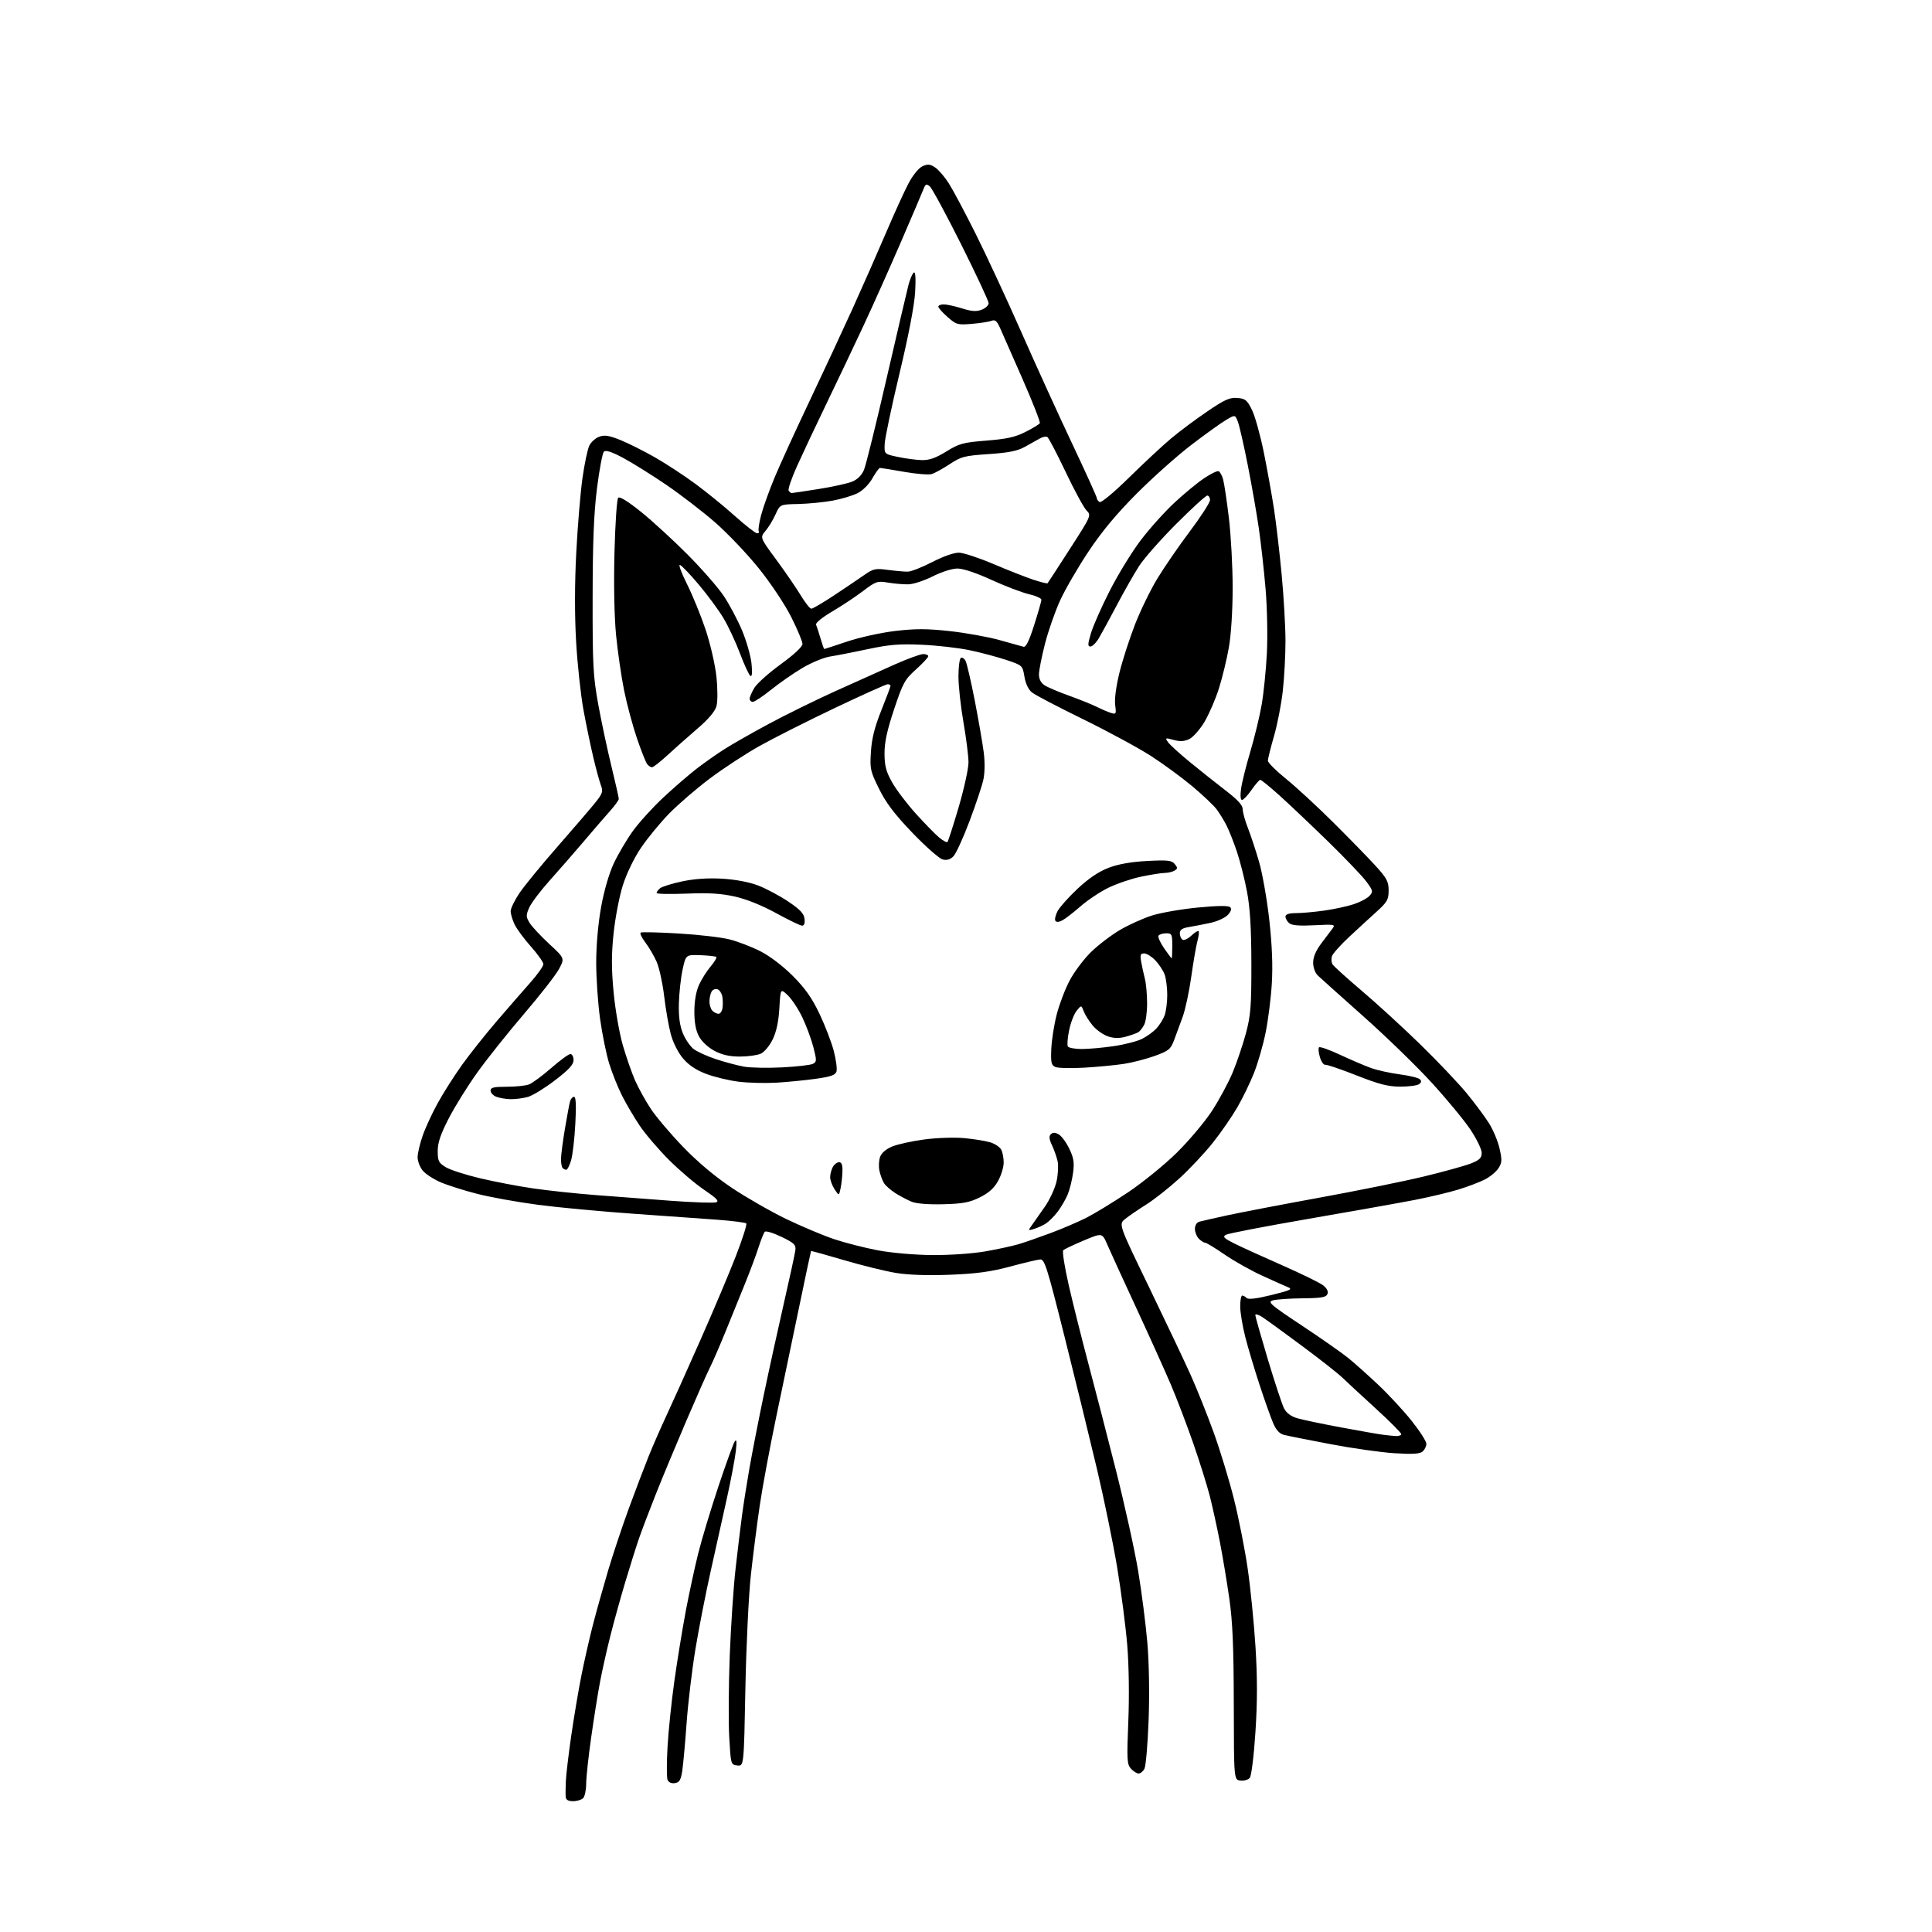 <?xml version="1.0" encoding="UTF-8" standalone="no"?>
<svg 
  version="1.1" 
  xmlns="http://www.w3.org/2000/svg" 
  xmlns:xlink="http://www.w3.org/1999/xlink" 
  xmlns:svg="http://www.w3.org/2000/svg"
  xmlns:rdf="http://www.w3.org/1999/02/22-rdf-syntax-ns#"
  xmlns:cc="http://creativecommons.org/ns#"
  xmlns:dc="http://purl.org/dc/elements/1.1/"
  viewBox="0 0 768 768"
  width="768"
  height="768"
>
<style>svg {background-color: white; }</style>"
<path stroke="none" fill="black" fill-rule="evenodd" d="M227.80,716.00C225.85,716.00 224.96,715.47 224.87,714.25C224.79,713.29 224.82,710.48 224.93,708.00C225.04,705.52 226.00,697.42 227.07,690.00C228.15,682.58 229.97,671.77 231.12,666.00C232.27,660.23 234.32,651.23 235.67,646.00C237.02,640.77 239.72,631.13 241.66,624.56C243.61,618.00 247.36,606.75 249.99,599.56C252.63,592.38 256.14,583.12 257.80,579.00C259.46,574.88 262.61,567.67 264.79,563.00C266.98,558.33 273.05,544.83 278.28,533.00C283.52,521.17 289.94,505.98 292.55,499.23C295.16,492.49 297.01,486.68 296.66,486.33C296.31,485.98 291.18,485.32 285.26,484.87C279.34,484.43 264.15,483.34 251.50,482.46C238.85,481.58 221.92,479.99 213.88,478.93C205.84,477.87 195.00,475.92 189.80,474.60C184.60,473.28 178.00,471.19 175.13,469.96C172.27,468.73 169.04,466.60 167.96,465.23C166.88,463.85 166.00,461.51 166.00,460.02C166.00,458.53 166.89,454.73 167.97,451.58C169.06,448.42 171.78,442.52 174.03,438.45C176.27,434.39 180.62,427.56 183.68,423.28C186.75,419.00 192.92,411.24 197.38,406.03C201.85,400.83 207.86,393.91 210.75,390.66C213.64,387.41 216.00,384.09 216.00,383.28C216.00,382.48 213.77,379.32 211.04,376.26C208.31,373.20 205.39,369.23 204.54,367.45C203.69,365.66 203.00,363.30 203.00,362.20C203.00,361.10 204.57,357.86 206.50,355.00C208.42,352.14 215.29,343.77 221.75,336.40C228.21,329.02 234.95,321.18 236.71,318.96C239.52,315.45 239.80,314.59 238.89,312.22C238.32,310.72 236.97,305.80 235.90,301.29C234.82,296.77 233.05,288.22 231.95,282.29C230.86,276.35 229.54,264.14 229.02,255.15C228.41,244.65 228.43,231.98 229.07,219.71C229.61,209.20 230.72,195.93 231.52,190.21C232.32,184.50 233.55,178.64 234.24,177.18C234.94,175.73 236.74,174.11 238.24,173.58C240.38,172.83 242.23,173.13 246.74,174.97C249.91,176.26 256.05,179.35 260.39,181.83C264.73,184.31 271.93,189.02 276.39,192.31C280.85,195.59 287.95,201.36 292.16,205.14C296.37,208.91 300.34,212.00 300.97,212.00C301.60,212.00 301.89,211.63 301.61,211.18C301.33,210.72 301.75,207.85 302.55,204.79C303.35,201.73 305.76,195.01 307.90,189.86C310.04,184.71 316.29,171.05 321.77,159.50C327.26,147.95 335.01,131.30 339.00,122.50C342.99,113.70 348.93,100.20 352.22,92.50C355.50,84.80 359.52,75.97 361.16,72.88C362.89,69.62 365.22,66.77 366.69,66.09C368.76,65.15 369.71,65.23 371.69,66.53C373.03,67.41 375.47,70.24 377.12,72.81C378.77,75.39 383.61,84.47 387.87,93.00C392.13,101.53 400.28,119.07 405.98,132.00C411.68,144.93 420.76,164.86 426.17,176.30C431.58,187.75 436.00,197.51 436.00,197.99C436.00,198.48 436.50,199.19 437.11,199.57C437.74,199.96 442.76,195.79 448.86,189.80C454.71,184.05 462.20,177.08 465.50,174.31C468.80,171.53 475.27,166.71 479.87,163.58C486.84,158.84 488.84,157.94 491.87,158.20C495.07,158.46 495.76,159.03 497.70,163.00C498.91,165.47 501.03,173.12 502.42,180.00C503.80,186.88 505.62,197.00 506.46,202.50C507.30,208.00 508.66,219.70 509.49,228.50C510.32,237.30 510.99,249.13 511.00,254.79C511.00,260.45 510.52,269.39 509.93,274.67C509.34,279.94 507.77,288.03 506.43,292.64C505.09,297.26 504.00,301.65 504.00,302.40C504.00,303.16 507.26,306.41 511.25,309.63C515.23,312.85 523.70,320.66 530.06,326.99C536.43,333.32 543.97,341.06 546.82,344.19C551.29,349.10 552.00,350.44 552.00,353.98C552.00,357.58 551.44,358.58 547.35,362.29C544.78,364.60 539.85,369.15 536.37,372.38C532.89,375.62 529.79,379.10 529.46,380.11C529.14,381.13 529.24,382.57 529.69,383.32C530.14,384.07 535.45,388.88 541.50,394.01C547.55,399.14 558.06,408.78 564.85,415.42C571.64,422.06 579.80,430.66 582.98,434.52C586.15,438.38 590.14,443.72 591.83,446.40C593.53,449.07 595.45,453.65 596.10,456.58C597.14,461.18 597.07,462.24 595.63,464.44C594.72,465.83 592.29,467.83 590.24,468.87C588.18,469.92 583.48,471.71 579.78,472.85C576.09,473.98 568.21,475.86 562.28,477.01C556.35,478.16 537.45,481.53 520.27,484.49C503.09,487.45 488.27,490.31 487.34,490.83C485.92,491.63 486.45,492.19 490.57,494.26C493.28,495.62 501.80,499.51 509.50,502.89C517.20,506.28 524.58,509.88 525.91,510.90C527.45,512.08 528.09,513.33 527.69,514.37C527.18,515.70 525.37,516.02 517.78,516.10C512.68,516.15 507.38,516.52 506.00,516.91C503.75,517.56 504.88,518.54 517.50,526.92C525.20,532.03 533.52,537.85 535.99,539.86C538.46,541.86 543.82,546.65 547.90,550.50C551.99,554.35 557.95,560.79 561.16,564.82C564.37,568.84 567.00,572.95 567.00,573.94C567.00,574.94 566.31,576.33 565.47,577.03C564.34,577.96 561.39,578.13 554.22,577.67C548.87,577.33 537.45,575.71 528.83,574.06C520.21,572.42 511.95,570.78 510.49,570.41C508.60,569.93 507.30,568.53 506.06,565.62C505.10,563.35 502.68,556.55 500.70,550.50C498.71,544.45 496.16,535.93 495.04,531.56C493.92,527.20 493.00,521.68 493.00,519.31C493.00,516.94 493.36,515.00 493.80,515.00C494.24,515.00 495.04,515.44 495.59,515.99C496.24,516.64 499.60,516.23 505.43,514.79C513.12,512.89 513.97,512.48 511.89,511.64C510.58,511.10 505.90,509.01 501.50,506.99C497.10,504.97 490.46,501.22 486.74,498.66C483.02,496.10 479.57,494.00 479.06,494.00C478.56,494.00 477.44,493.29 476.57,492.43C475.71,491.56 475.00,489.79 475.00,488.50C475.00,487.10 475.72,485.93 476.75,485.64C477.71,485.37 482.77,484.22 488.00,483.08C493.23,481.95 509.65,478.80 524.50,476.09C539.35,473.39 558.04,469.60 566.03,467.67C574.02,465.74 582.45,463.40 584.78,462.47C588.17,461.12 589.00,460.29 589.00,458.28C589.00,456.90 587.01,452.77 584.57,449.11C582.14,445.45 575.23,437.07 569.21,430.48C563.19,423.89 550.93,411.98 541.95,404.00C532.98,396.02 524.82,388.71 523.82,387.75C522.77,386.74 522.00,384.58 522.00,382.65C522.00,380.42 523.09,377.87 525.25,375.00C527.04,372.64 529.06,369.95 529.75,369.03C530.91,367.49 530.33,367.39 522.51,367.80C516.60,368.11 513.55,367.87 512.50,367.00C511.68,366.32 511.00,365.14 511.00,364.38C511.00,363.43 512.32,362.99 515.25,362.98C517.59,362.97 522.65,362.51 526.50,361.96C530.35,361.41 535.58,360.28 538.13,359.44C540.68,358.60 543.50,357.11 544.39,356.12C545.90,354.45 545.82,354.05 543.13,350.41C541.54,348.26 534.67,341.08 527.87,334.45C521.07,327.83 512.40,319.62 508.61,316.20C504.81,312.79 501.39,310.00 500.99,310.00C500.60,310.00 499.02,311.80 497.50,314.00C495.98,316.20 494.28,318.00 493.73,318.00C493.12,318.00 492.97,316.26 493.34,313.56C493.67,311.12 495.32,304.48 497.01,298.81C498.70,293.14 500.73,284.76 501.52,280.19C502.32,275.62 503.26,266.40 503.60,259.69C503.95,252.89 503.72,241.53 503.08,234.00C502.44,226.57 501.24,215.78 500.40,210.00C499.57,204.22 497.60,192.97 496.03,185.00C494.46,177.03 492.68,169.22 492.08,167.66C490.98,164.81 490.98,164.81 487.35,166.96C485.36,168.13 479.18,172.56 473.64,176.80C468.09,181.03 458.33,189.73 451.95,196.12C443.90,204.19 438.03,211.23 432.74,219.17C428.56,225.45 423.49,234.17 421.48,238.54C419.46,242.92 416.73,250.72 415.41,255.88C414.08,261.04 413.00,266.54 413.00,268.11C413.00,269.96 413.79,271.46 415.25,272.42C416.49,273.22 420.88,275.09 425.00,276.56C429.12,278.04 434.07,280.03 436.00,280.99C437.93,281.96 440.47,283.04 441.66,283.41C443.67,284.03 443.78,283.81 443.30,280.21C442.99,277.90 443.67,272.78 444.99,267.42C446.20,262.52 448.97,253.94 451.13,248.36C453.29,242.79 457.31,234.52 460.06,230.00C462.81,225.47 468.64,216.99 473.03,211.16C477.41,205.32 481.00,199.74 481.00,198.77C481.00,197.80 480.51,197.00 479.91,197.00C479.31,197.00 473.77,202.06 467.59,208.25C461.41,214.44 454.77,221.97 452.81,225.00C450.86,228.03 446.89,235.00 443.99,240.50C441.09,246.00 437.84,251.96 436.78,253.75C435.71,255.54 434.22,257.00 433.47,257.00C432.34,257.00 432.37,256.10 433.66,251.75C434.51,248.86 437.86,241.28 441.11,234.90C444.35,228.51 449.86,219.51 453.35,214.90C456.83,210.28 462.91,203.50 466.86,199.83C470.80,196.17 476.14,191.77 478.71,190.07C481.29,188.36 483.84,187.11 484.39,187.30C484.94,187.48 485.76,188.95 486.21,190.57C486.65,192.18 487.69,199.12 488.51,205.99C489.33,212.87 490.00,225.29 490.00,233.61C490.00,242.53 489.39,252.25 488.51,257.29C487.69,261.99 485.90,269.36 484.54,273.67C483.18,277.98 480.58,283.97 478.78,286.99C476.97,290.01 474.26,293.07 472.76,293.79C470.76,294.74 469.07,294.84 466.51,294.13C463.21,293.22 463.08,293.27 464.30,295.02C465.01,296.04 468.95,299.62 473.05,302.98C477.15,306.34 483.54,311.42 487.25,314.27C492.03,317.94 494.00,320.10 494.00,321.69C494.00,322.92 494.93,326.27 496.06,329.14C497.19,332.02 499.20,338.10 500.52,342.66C501.84,347.23 503.66,357.61 504.57,365.73C505.68,375.79 506.00,383.88 505.56,391.08C505.21,396.90 504.09,405.68 503.08,410.59C502.08,415.51 500.01,422.67 498.49,426.51C496.97,430.36 493.98,436.52 491.84,440.21C489.70,443.90 485.35,450.20 482.16,454.21C478.98,458.22 473.03,464.57 468.94,468.32C464.85,472.07 458.87,476.80 455.65,478.82C452.43,480.84 448.64,483.44 447.23,484.59C444.67,486.68 444.67,486.68 456.74,511.62C463.37,525.33 470.82,541.04 473.29,546.53C475.75,552.01 479.86,562.26 482.41,569.30C484.96,576.34 488.60,588.27 490.49,595.80C492.38,603.34 494.85,615.80 495.97,623.50C497.09,631.20 498.49,645.22 499.08,654.66C499.85,667.01 499.84,676.53 499.05,688.59C498.44,698.01 497.45,705.95 496.81,706.73C496.18,707.48 494.51,707.97 493.09,707.80C490.50,707.50 490.50,707.50 490.45,677.50C490.41,654.71 489.99,644.61 488.68,635.50C487.74,628.90 486.05,618.77 484.93,613.00C483.81,607.23 482.01,599.04 480.94,594.80C479.86,590.57 476.90,581.12 474.36,573.80C471.82,566.49 467.79,555.94 465.42,550.37C463.04,544.79 456.85,531.07 451.66,519.87C446.47,508.67 441.30,497.37 440.18,494.77C438.13,490.03 438.13,490.03 430.81,493.12C426.79,494.81 423.12,496.55 422.66,496.99C422.20,497.42 423.21,503.79 424.90,511.14C426.59,518.49 430.01,532.15 432.50,541.50C434.99,550.85 439.94,569.98 443.49,584.00C447.04,598.02 451.07,616.25 452.44,624.50C453.81,632.75 455.45,645.58 456.09,653.00C456.78,661.19 456.98,673.34 456.59,683.88C456.23,693.44 455.48,702.10 454.93,703.13C454.38,704.16 453.34,705.00 452.62,705.00C451.90,705.00 450.53,704.14 449.57,703.08C448.00,701.35 447.90,699.50 448.52,684.33C448.93,674.27 448.76,662.07 448.10,654.00C447.49,646.58 445.68,632.62 444.08,623.00C442.47,613.38 438.87,595.83 436.07,584.00C433.27,572.17 427.49,548.55 423.21,531.50C416.23,503.64 415.24,500.51 413.47,500.65C412.39,500.73 407.00,502.00 401.50,503.49C393.87,505.54 388.24,506.31 377.76,506.73C368.93,507.08 361.26,506.83 356.28,506.03C352.02,505.34 342.69,503.05 335.55,500.94C328.41,498.83 322.49,497.19 322.40,497.30C322.32,497.41 320.19,507.40 317.68,519.50C315.16,531.60 311.04,551.39 308.51,563.47C305.99,575.55 303.06,591.30 302.01,598.47C300.95,605.64 299.37,618.02 298.49,626.00C297.61,634.03 296.63,654.25 296.30,671.30C295.71,702.10 295.71,702.10 293.10,701.80C290.52,701.50 290.50,701.42 289.88,690.50C289.54,684.45 289.64,669.83 290.09,658.00C290.55,646.17 291.59,630.65 292.41,623.50C293.22,616.35 294.36,606.90 294.95,602.50C295.53,598.10 296.88,589.55 297.94,583.50C299.00,577.45 301.51,564.62 303.51,555.00C305.51,545.38 309.11,528.95 311.50,518.50C313.89,508.05 315.99,498.38 316.17,497.00C316.46,494.83 315.73,494.13 310.64,491.66C307.42,490.10 304.43,489.20 304.01,489.66C303.59,490.12 302.45,492.98 301.48,496.00C300.51,499.02 298.16,505.32 296.26,510.00C294.36,514.67 290.88,523.26 288.52,529.07C286.15,534.89 283.33,541.41 282.23,543.57C281.13,545.73 276.86,555.38 272.74,565.00C268.62,574.62 263.19,587.67 260.68,594.00C258.17,600.33 255.18,608.20 254.03,611.50C252.89,614.80 250.41,622.67 248.52,629.00C246.63,635.33 243.95,645.00 242.57,650.50C241.18,656.00 239.36,664.14 238.52,668.60C237.67,673.05 236.09,682.95 235.01,690.60C233.92,698.24 233.02,706.55 233.02,709.05C233.01,711.55 232.46,714.14 231.80,714.80C231.14,715.46 229.34,716.00 227.80,716.00zM268.25,708.82C266.85,709.02 265.75,708.51 265.35,707.47C265.00,706.55 265.00,700.64 265.36,694.33C265.72,688.03 266.94,676.28 268.07,668.24C269.20,660.19 271.23,647.75 272.57,640.60C273.92,633.45 276.16,623.08 277.54,617.55C278.92,612.02 282.52,600.08 285.54,591.00C288.56,581.92 291.50,573.83 292.07,573.00C292.82,571.92 292.94,573.05 292.48,577.00C292.12,580.02 290.55,588.35 288.97,595.50C287.40,602.65 284.50,615.70 282.52,624.50C280.55,633.30 277.82,647.25 276.45,655.50C275.09,663.75 273.50,677.02 272.93,685.00C272.36,692.98 271.58,701.52 271.20,704.00C270.63,707.65 270.07,708.56 268.25,708.82zM554.75,570.85C555.99,570.93 557.00,570.58 557.00,570.08C557.00,569.57 552.41,564.95 546.79,559.83C541.18,554.70 535.21,549.18 533.54,547.57C531.87,545.95 524.65,540.28 517.50,534.97C510.35,529.66 503.26,524.51 501.75,523.54C500.24,522.57 499.00,522.21 499.00,522.75C499.00,523.29 501.26,531.25 504.01,540.44C506.77,549.63 509.66,558.38 510.45,559.89C511.37,561.68 513.20,563.04 515.68,563.77C517.78,564.38 525.58,566.02 533.00,567.40C540.42,568.78 547.85,570.09 549.50,570.30C551.15,570.52 553.51,570.77 554.75,570.85zM370.62,498.91C377.49,498.96 386.58,498.33 391.62,497.46C396.50,496.61 402.52,495.30 405.00,494.56C407.48,493.81 413.18,491.83 417.67,490.15C422.16,488.48 428.52,485.76 431.79,484.11C435.06,482.45 442.52,477.91 448.37,474.00C454.21,470.09 462.96,462.98 467.81,458.20C472.66,453.41 478.95,445.94 481.79,441.58C484.63,437.23 488.33,430.35 490.02,426.30C491.70,422.25 494.07,415.24 495.28,410.72C497.18,403.57 497.46,399.97 497.44,383.00C497.41,368.97 496.93,360.95 495.70,354.42C494.76,349.43 492.93,342.20 491.62,338.36C490.32,334.52 488.45,329.83 487.47,327.94C486.49,326.05 484.77,323.26 483.65,321.74C482.53,320.23 478.21,316.13 474.06,312.64C469.90,309.15 462.45,303.68 457.50,300.49C452.55,297.30 440.40,290.73 430.50,285.88C420.60,281.04 411.48,276.26 410.24,275.27C408.82,274.14 407.70,271.81 407.23,268.99C406.48,264.52 406.45,264.49 399.99,262.33C396.42,261.14 389.90,259.41 385.50,258.48C381.10,257.55 372.55,256.57 366.50,256.30C357.54,255.89 353.55,256.22 345.00,258.04C339.23,259.27 332.48,260.59 330.00,260.97C327.52,261.35 322.57,263.39 319.00,265.51C315.43,267.62 309.81,271.53 306.51,274.18C303.22,276.83 299.96,279.00 299.26,279.00C298.57,279.00 298.00,278.44 298.00,277.75C298.01,277.06 298.86,275.09 299.91,273.37C300.96,271.66 305.68,267.44 310.41,264.01C315.65,260.20 319.00,257.07 319.00,255.99C319.00,255.01 317.00,250.22 314.56,245.35C312.05,240.34 306.47,231.95 301.69,226.00C297.06,220.22 289.19,211.96 284.22,207.62C279.24,203.29 270.46,196.54 264.70,192.62C258.94,188.71 251.28,183.93 247.67,182.00C243.14,179.59 240.78,178.82 240.06,179.54C239.49,180.11 238.26,186.63 237.32,194.04C236.06,203.98 235.61,215.35 235.58,237.50C235.54,264.49 235.77,268.75 237.81,280.00C239.07,286.88 241.42,297.94 243.05,304.60C244.67,311.25 245.99,317.10 245.98,317.60C245.97,318.09 244.36,320.30 242.40,322.50C240.43,324.70 235.77,330.10 232.04,334.50C228.30,338.90 222.22,345.88 218.52,350.00C214.82,354.12 211.15,359.01 210.35,360.84C209.05,363.82 209.07,364.48 210.52,366.84C211.41,368.31 214.92,372.07 218.32,375.22C224.50,380.93 224.50,380.93 222.20,385.22C220.94,387.57 214.70,395.57 208.34,403.00C201.98,410.43 193.62,420.91 189.76,426.30C185.89,431.70 180.77,439.93 178.37,444.60C175.13,450.89 174.00,454.24 174.00,457.56C174.00,461.52 174.37,462.25 177.20,463.98C178.96,465.05 185.15,467.04 190.95,468.41C196.75,469.78 206.22,471.59 212.00,472.42C217.78,473.26 228.80,474.44 236.50,475.04C244.20,475.65 257.81,476.68 266.75,477.33C275.69,477.99 283.76,478.26 284.70,477.93C285.97,477.48 284.81,476.28 279.94,472.99C276.40,470.61 270.09,465.24 265.92,461.08C261.76,456.91 256.53,450.80 254.31,447.50C252.09,444.20 248.91,438.80 247.25,435.50C245.59,432.20 243.30,426.48 242.16,422.79C241.02,419.10 239.39,411.09 238.54,405.00C237.69,398.91 237.00,388.85 237.00,382.64C237.00,375.83 237.77,367.07 238.94,360.61C240.10,354.16 242.10,347.24 243.95,343.29C245.64,339.67 249.02,333.92 251.45,330.51C253.89,327.10 259.38,321.04 263.66,317.04C267.94,313.05 273.93,307.87 276.97,305.53C280.01,303.19 284.98,299.70 288.00,297.78C291.02,295.85 298.90,291.36 305.50,287.81C312.10,284.25 324.02,278.39 332.00,274.77C339.98,271.16 350.66,266.36 355.75,264.10C360.84,261.85 365.90,260.00 367.00,260.00C368.10,260.00 369.00,260.38 369.00,260.86C369.00,261.33 366.80,263.69 364.12,266.11C359.65,270.13 358.91,271.47 355.40,282.00C352.59,290.44 351.58,295.13 351.61,299.60C351.64,304.50 352.24,306.76 354.65,311.03C356.30,313.96 360.55,319.55 364.08,323.46C367.61,327.37 371.76,331.61 373.30,332.90C374.84,334.18 376.34,335.00 376.63,334.71C376.92,334.42 378.92,328.19 381.08,320.87C383.23,313.54 385.00,305.51 384.99,303.03C384.98,300.54 384.08,293.38 382.99,287.13C381.90,280.88 381.00,272.69 381.00,268.94C381.00,265.19 381.43,261.85 381.95,261.53C382.47,261.21 383.32,261.74 383.83,262.72C384.34,263.70 385.99,270.80 387.49,278.50C388.98,286.20 390.58,295.43 391.04,299.00C391.55,302.94 391.49,307.27 390.89,310.00C390.34,312.48 387.86,319.90 385.37,326.50C382.88,333.10 380.02,339.35 379.01,340.38C377.75,341.68 376.42,342.07 374.73,341.65C373.38,341.31 367.98,336.55 362.72,331.08C355.60,323.66 352.23,319.21 349.45,313.60C345.95,306.52 345.76,305.64 346.21,298.79C346.55,293.54 347.71,288.94 350.34,282.38C352.35,277.36 354.00,272.97 354.00,272.63C354.00,272.28 353.49,272.00 352.86,272.00C352.23,272.00 342.77,276.25 331.84,281.45C320.91,286.65 307.42,293.46 301.86,296.58C296.30,299.70 287.42,305.52 282.12,309.51C276.83,313.49 269.57,319.75 266.00,323.40C262.43,327.06 257.38,333.20 254.79,337.04C252.01,341.16 249.05,347.29 247.58,351.95C246.20,356.30 244.56,364.85 243.92,370.96C243.03,379.41 243.03,385.03 243.92,394.48C244.56,401.30 246.21,410.77 247.59,415.52C248.97,420.27 251.17,426.59 252.49,429.57C253.81,432.55 256.59,437.58 258.68,440.74C260.76,443.91 266.53,450.71 271.49,455.86C277.31,461.91 284.19,467.68 290.92,472.19C296.66,476.02 306.33,481.57 312.42,484.52C318.52,487.46 327.10,491.08 331.50,492.56C335.90,494.03 343.77,496.05 349.00,497.03C354.49,498.06 363.62,498.85 370.62,498.91zM411.04,488.53C408.61,489.26 408.60,489.24 410.30,486.88C411.25,485.57 413.58,482.25 415.47,479.50C417.36,476.75 419.40,472.29 420.00,469.58C420.60,466.87 420.78,463.28 420.41,461.58C420.04,459.89 419.03,457.04 418.18,455.24C417.06,452.90 416.93,451.67 417.70,450.90C418.48,450.12 419.36,450.12 420.80,450.89C421.90,451.48 423.80,454.03 425.02,456.55C426.83,460.28 427.11,462.08 426.56,466.23C426.19,469.04 425.22,472.92 424.41,474.86C423.60,476.80 421.80,479.89 420.40,481.72C419.01,483.55 416.88,485.66 415.68,486.42C414.48,487.17 412.39,488.12 411.04,488.53zM375.00,478.70C369.21,478.86 364.31,478.48 362.45,477.73C360.78,477.05 357.85,475.51 355.95,474.31C354.05,473.10 351.99,471.29 351.38,470.27C350.76,469.26 349.95,467.06 349.59,465.39C349.22,463.72 349.35,461.21 349.88,459.81C350.48,458.23 352.33,456.68 354.81,455.69C357.00,454.82 362.72,453.58 367.54,452.94C372.43,452.29 379.44,452.06 383.40,452.43C387.31,452.80 391.97,453.56 393.76,454.13C395.55,454.70 397.46,455.99 398.01,457.01C398.55,458.03 398.99,460.36 398.98,462.18C398.97,464.01 397.96,467.30 396.73,469.50C395.17,472.31 393.01,474.24 389.50,475.97C385.42,478.00 382.77,478.50 375.00,478.70zM334.13,472.45C333.50,475.41 333.50,475.41 331.75,472.74C330.79,471.27 330.00,469.12 330.00,467.97C330.00,466.81 330.47,465.00 331.04,463.93C331.60,462.87 332.73,462.00 333.54,462.00C334.58,462.00 334.97,463.07 334.88,465.75C334.82,467.81 334.48,470.83 334.13,472.45zM225.12,465.00C224.69,465.00 224.03,464.70 223.67,464.33C223.30,463.97 223.00,462.39 223.00,460.83C223.00,459.28 223.70,453.84 224.56,448.75C225.41,443.66 226.34,438.71 226.62,437.75C226.90,436.79 227.62,436.00 228.21,436.00C228.94,436.00 229.10,439.40 228.70,446.75C228.39,452.66 227.63,459.19 227.02,461.25C226.41,463.31 225.55,465.00 225.12,465.00zM203.01,436.94C201.08,436.90 198.49,436.47 197.25,435.97C196.01,435.47 195.00,434.37 195.00,433.53C195.00,432.31 196.32,432.00 201.43,432.00C204.97,432.00 208.95,431.59 210.27,431.09C211.59,430.58 215.56,427.66 219.08,424.59C222.60,421.51 226.05,419.00 226.74,419.00C227.43,419.00 228.00,420.08 228.00,421.39C228.00,423.19 226.17,425.19 220.64,429.42C216.60,432.52 211.76,435.49 209.90,436.03C208.04,436.56 204.94,436.97 203.01,436.94zM556.50,431.95C551.78,431.94 548.10,430.99 539.21,427.48C533.00,425.03 527.41,423.13 526.79,423.26C526.17,423.39 525.22,422.03 524.68,420.23C524.14,418.44 523.99,416.68 524.34,416.32C524.70,415.97 528.48,417.31 532.74,419.31C537.01,421.30 542.52,423.66 545.00,424.55C547.48,425.44 552.63,426.58 556.45,427.08C560.27,427.58 563.86,428.46 564.44,429.04C565.16,429.76 565.03,430.37 563.99,431.03C563.17,431.55 559.80,431.96 556.50,431.95zM308.50,430.39C304.10,430.64 297.40,430.46 293.61,429.99C289.82,429.52 284.06,428.15 280.82,426.93C276.81,425.43 273.85,423.48 271.58,420.82C269.61,418.53 267.60,414.57 266.68,411.21C265.83,408.07 264.63,401.24 264.02,396.04C263.41,390.84 262.06,384.66 261.02,382.31C259.98,379.96 257.95,376.49 256.51,374.61C255.08,372.72 254.26,370.97 254.70,370.71C255.14,370.45 261.94,370.61 269.81,371.08C277.68,371.54 286.78,372.60 290.03,373.43C293.29,374.26 298.77,376.37 302.21,378.11C305.95,380.00 311.14,383.93 315.09,387.88C320.04,392.84 322.73,396.64 325.76,403.00C327.99,407.68 330.55,414.34 331.45,417.82C332.35,421.30 332.83,424.96 332.51,425.96C332.06,427.37 330.22,428.02 324.22,428.85C319.97,429.44 312.90,430.13 308.50,430.39zM311.00,424.30C316.77,424.00 322.25,423.37 323.16,422.89C324.68,422.10 324.69,421.54 323.33,416.26C322.50,413.09 320.55,407.80 318.98,404.50C317.42,401.20 314.81,397.24 313.20,395.69C310.26,392.88 310.26,392.88 309.81,400.76C309.50,406.07 308.64,410.12 307.16,413.17C305.94,415.69 303.85,418.20 302.44,418.85C301.05,419.48 297.30,420.00 294.11,420.00C290.01,420.00 287.06,419.34 284.01,417.73C281.48,416.38 278.95,414.03 277.86,411.99C276.58,409.62 276.01,406.49 276.02,402.02C276.04,397.88 276.71,394.04 277.87,391.50C278.87,389.30 280.94,386.02 282.47,384.21C284.00,382.40 285.02,380.69 284.75,380.41C284.47,380.14 281.63,379.82 278.43,379.70C272.62,379.50 272.62,379.50 271.33,385.50C270.62,388.80 269.96,394.88 269.86,399.00C269.74,404.23 270.23,407.79 271.46,410.77C272.44,413.12 274.33,415.90 275.67,416.96C277.01,418.01 281.01,419.84 284.56,421.02C288.11,422.20 293.15,423.54 295.76,424.01C298.37,424.47 305.23,424.60 311.00,424.30zM431.00,424.42C425.77,424.72 420.63,424.60 419.57,424.16C417.91,423.46 417.67,422.47 417.90,417.03C418.04,413.56 419.01,407.38 420.05,403.30C421.10,399.21 423.42,393.10 425.23,389.72C427.03,386.33 430.80,381.30 433.62,378.53C436.43,375.76 441.61,371.80 445.12,369.72C448.63,367.65 454.43,365.03 458.00,363.91C461.57,362.79 469.79,361.37 476.26,360.75C484.05,360.01 488.36,359.96 489.02,360.62C489.68,361.28 489.36,362.31 488.08,363.69C487.01,364.83 483.97,366.24 481.32,366.82C478.67,367.40 474.81,368.15 472.75,368.49C469.95,368.94 469.00,369.57 469.00,370.99C469.00,372.03 469.48,373.18 470.07,373.55C470.66,373.91 472.24,373.19 473.57,371.93C474.90,370.68 476.21,369.87 476.47,370.14C476.73,370.40 476.52,372.16 476.00,374.06C475.48,375.95 474.38,382.31 473.56,388.19C472.74,394.06 471.20,401.26 470.14,404.19C469.08,407.11 467.54,411.30 466.71,413.50C465.37,417.09 464.59,417.73 459.05,419.74C455.66,420.97 450.10,422.40 446.70,422.92C443.29,423.44 436.23,424.11 431.00,424.42zM430.02,417.00C432.71,417.00 438.42,416.49 442.71,415.86C446.99,415.24 452.07,413.93 454.00,412.96C455.93,411.99 458.48,410.14 459.68,408.85C460.88,407.56 462.35,405.23 462.93,403.68C463.52,402.14 464.00,398.45 464.00,395.50C464.00,392.55 463.52,388.86 462.94,387.32C462.35,385.77 460.69,383.26 459.25,381.75C457.81,380.24 455.82,379.00 454.84,379.00C453.37,379.00 453.15,379.58 453.62,382.25C453.94,384.04 454.60,387.07 455.09,389.00C455.59,390.93 455.99,395.34 455.99,398.82C456.00,402.29 455.48,406.11 454.85,407.32C454.22,408.52 453.21,409.84 452.60,410.25C452.00,410.66 449.78,411.48 447.68,412.06C444.95,412.81 442.91,412.79 440.47,411.99C438.60,411.37 435.88,409.46 434.43,407.74C432.99,406.02 431.36,403.46 430.82,402.06C429.84,399.50 429.84,399.50 427.99,401.78C426.96,403.04 425.62,406.52 425.00,409.52C424.37,412.52 424.15,415.43 424.49,415.99C424.84,416.54 427.32,417.00 430.02,417.00zM285.63,403.00C286.31,403.00 287.01,401.99 287.20,400.75C287.39,399.51 287.36,397.45 287.14,396.17C286.92,394.89 286.07,393.58 285.27,393.27C284.46,392.96 283.40,393.34 282.91,394.10C282.43,394.87 282.02,396.65 282.02,398.05C282.01,399.45 282.54,401.14 283.20,401.80C283.86,402.46 284.95,403.00 285.63,403.00zM465.75,380.96C465.89,380.98 466.00,378.75 466.00,376.00C466.00,371.37 465.82,371.00 463.56,371.00C462.22,371.00 460.85,371.43 460.53,371.95C460.21,372.47 461.20,374.70 462.72,376.91C464.25,379.12 465.61,380.94 465.75,380.96zM318.82,367.96C318.09,367.94 313.45,365.70 308.50,362.98C302.88,359.90 296.73,357.42 292.11,356.39C286.59,355.16 281.72,354.86 272.86,355.23C266.34,355.49 261.00,355.38 261.00,354.98C261.00,354.58 261.63,353.73 262.39,353.09C263.15,352.46 267.09,351.23 271.14,350.37C276.02,349.34 281.36,348.97 287.00,349.29C292.28,349.59 297.69,350.61 301.29,351.97C304.47,353.18 309.87,356.05 313.29,358.34C318.04,361.52 319.57,363.15 319.82,365.25C320.02,367.03 319.67,367.99 318.82,367.96zM422.31,365.85C420.93,366.58 419.90,366.65 419.52,366.03C419.19,365.50 419.58,363.77 420.39,362.20C421.21,360.64 424.79,356.62 428.37,353.27C432.76,349.16 436.75,346.48 440.68,344.97C444.60,343.48 449.61,342.59 456.03,342.25C464.16,341.83 465.76,342.00 466.96,343.45C468.18,344.92 468.17,345.28 466.94,346.06C466.15,346.56 464.38,346.98 463.00,347.00C461.62,347.02 457.35,347.70 453.50,348.51C449.65,349.32 443.80,351.32 440.50,352.95C437.20,354.58 432.25,357.89 429.50,360.30C426.75,362.71 423.51,365.21 422.31,365.85zM259.18,305.00C258.67,305.00 257.80,304.44 257.26,303.75C256.72,303.06 254.89,298.45 253.20,293.50C251.51,288.55 249.21,280.00 248.10,274.50C246.99,269.00 245.55,259.10 244.90,252.50C244.19,245.20 243.94,232.34 244.26,219.66C244.55,208.19 245.22,198.38 245.74,197.86C246.34,197.26 249.69,199.34 254.85,203.50C259.34,207.12 267.62,214.71 273.25,220.37C278.89,226.03 285.38,233.45 287.68,236.87C289.97,240.29 293.27,246.51 295.01,250.68C296.75,254.86 298.43,260.76 298.74,263.79C299.11,267.40 298.96,269.09 298.30,268.69C297.74,268.34 295.87,264.30 294.14,259.71C292.40,255.11 289.43,248.77 287.53,245.61C285.63,242.46 281.27,236.54 277.84,232.47C274.42,228.40 271.03,224.84 270.31,224.57C269.60,224.29 270.84,227.70 273.07,232.13C275.30,236.57 278.64,244.77 280.51,250.35C282.39,256.00 284.29,264.27 284.79,269.00C285.30,273.87 285.31,278.86 284.81,280.69C284.23,282.80 281.66,285.85 277.22,289.66C273.52,292.84 268.16,297.59 265.31,300.22C262.46,302.85 259.70,305.00 259.18,305.00zM327.65,258.00C327.78,258.00 331.91,256.65 336.83,255.00C341.75,253.35 350.35,251.47 355.94,250.81C363.92,249.88 368.55,249.89 377.50,250.87C383.78,251.56 392.64,253.15 397.21,254.41C401.77,255.66 406.11,256.87 406.86,257.10C407.81,257.38 409.10,254.77 411.09,248.50C412.67,243.55 413.97,239.01 413.98,238.42C413.99,237.83 411.75,236.82 409.00,236.19C406.25,235.55 399.57,233.00 394.14,230.52C388.15,227.77 382.85,226.00 380.62,226.00C378.49,226.00 374.34,227.31 370.78,229.11C367.39,230.82 363.01,232.25 361.06,232.28C359.10,232.32 355.48,232.01 353.00,231.59C348.76,230.88 348.18,231.07 343.00,235.00C339.98,237.29 334.44,240.96 330.69,243.16C326.81,245.44 324.10,247.66 324.40,248.33C324.68,248.97 325.47,251.41 326.16,253.75C326.85,256.09 327.52,258.00 327.65,258.00zM322.50,241.97C323.05,241.99 327.10,239.62 331.50,236.70C335.90,233.79 341.30,230.15 343.50,228.61C347.15,226.05 347.98,225.87 353.00,226.55C356.02,226.95 359.57,227.26 360.88,227.24C362.18,227.22 366.57,225.49 370.63,223.40C375.06,221.12 379.31,219.64 381.27,219.70C383.06,219.75 389.24,221.80 395.01,224.25C400.78,226.70 407.89,229.50 410.81,230.46C413.74,231.42 416.26,232.05 416.43,231.85C416.60,231.66 420.59,225.51 425.30,218.19C433.83,204.95 433.86,204.86 431.91,202.91C430.83,201.83 427.09,194.94 423.61,187.61C420.13,180.29 416.85,174.03 416.33,173.71C415.81,173.38 414.46,173.66 413.33,174.31C412.20,174.96 409.51,176.47 407.36,177.65C404.42,179.28 400.87,179.98 392.98,180.51C383.38,181.16 382.08,181.49 377.50,184.52C374.75,186.34 371.52,188.11 370.32,188.46C369.12,188.81 364.17,188.40 359.32,187.55C354.47,186.70 350.19,186.00 349.81,186.00C349.44,186.00 348.09,187.85 346.82,190.10C345.49,192.48 343.02,194.97 340.95,196.02C338.99,197.02 334.49,198.37 330.95,199.02C327.40,199.66 321.26,200.26 317.29,200.35C310.08,200.50 310.08,200.50 308.29,204.47C307.31,206.65 305.51,209.62 304.29,211.06C302.09,213.68 302.09,213.68 308.56,222.46C312.11,227.29 316.48,233.65 318.26,236.59C320.04,239.53 321.95,241.96 322.50,241.97zM314.69,196.00C315.00,196.00 319.82,195.28 325.38,194.40C330.95,193.52 336.98,192.19 338.79,191.44C340.89,190.56 342.57,188.88 343.45,186.78C344.21,184.97 348.24,168.64 352.42,150.49C356.60,132.35 360.53,115.58 361.15,113.22C361.77,110.87 362.72,108.67 363.27,108.33C363.91,107.93 364.09,110.67 363.78,116.11C363.48,121.38 361.16,133.43 357.56,148.47C354.41,161.66 351.76,174.26 351.67,176.47C351.50,180.50 351.50,180.50 357.00,181.65C360.02,182.29 364.29,182.85 366.48,182.90C369.40,182.97 371.98,182.06 376.16,179.48C381.31,176.30 382.85,175.89 392.18,175.14C400.27,174.50 403.62,173.75 407.68,171.68C410.53,170.23 413.08,168.68 413.35,168.24C413.62,167.80 410.49,159.80 406.39,150.47C402.29,141.14 398.26,131.99 397.44,130.15C396.30,127.62 395.53,126.98 394.22,127.51C393.27,127.89 389.77,128.44 386.42,128.73C380.67,129.22 380.16,129.08 376.67,126.02C374.65,124.24 373.00,122.39 373.00,121.90C373.00,121.40 373.97,121.00 375.16,121.00C376.35,121.00 379.61,121.71 382.41,122.59C386.29,123.80 388.15,123.92 390.25,123.11C391.76,122.53 393.00,121.36 393.00,120.52C393.00,119.67 388.09,109.18 382.10,97.19C376.10,85.21 370.48,74.82 369.61,74.09C368.26,72.97 367.90,73.13 367.12,75.14C366.62,76.44 362.61,85.83 358.22,96.00C353.83,106.17 347.09,121.25 343.24,129.50C339.39,137.75 332.76,151.70 328.51,160.50C324.26,169.30 319.01,180.44 316.84,185.26C314.67,190.07 313.17,194.46 313.50,195.01C313.84,195.55 314.38,196.00 314.69,196.00z" />

</svg>